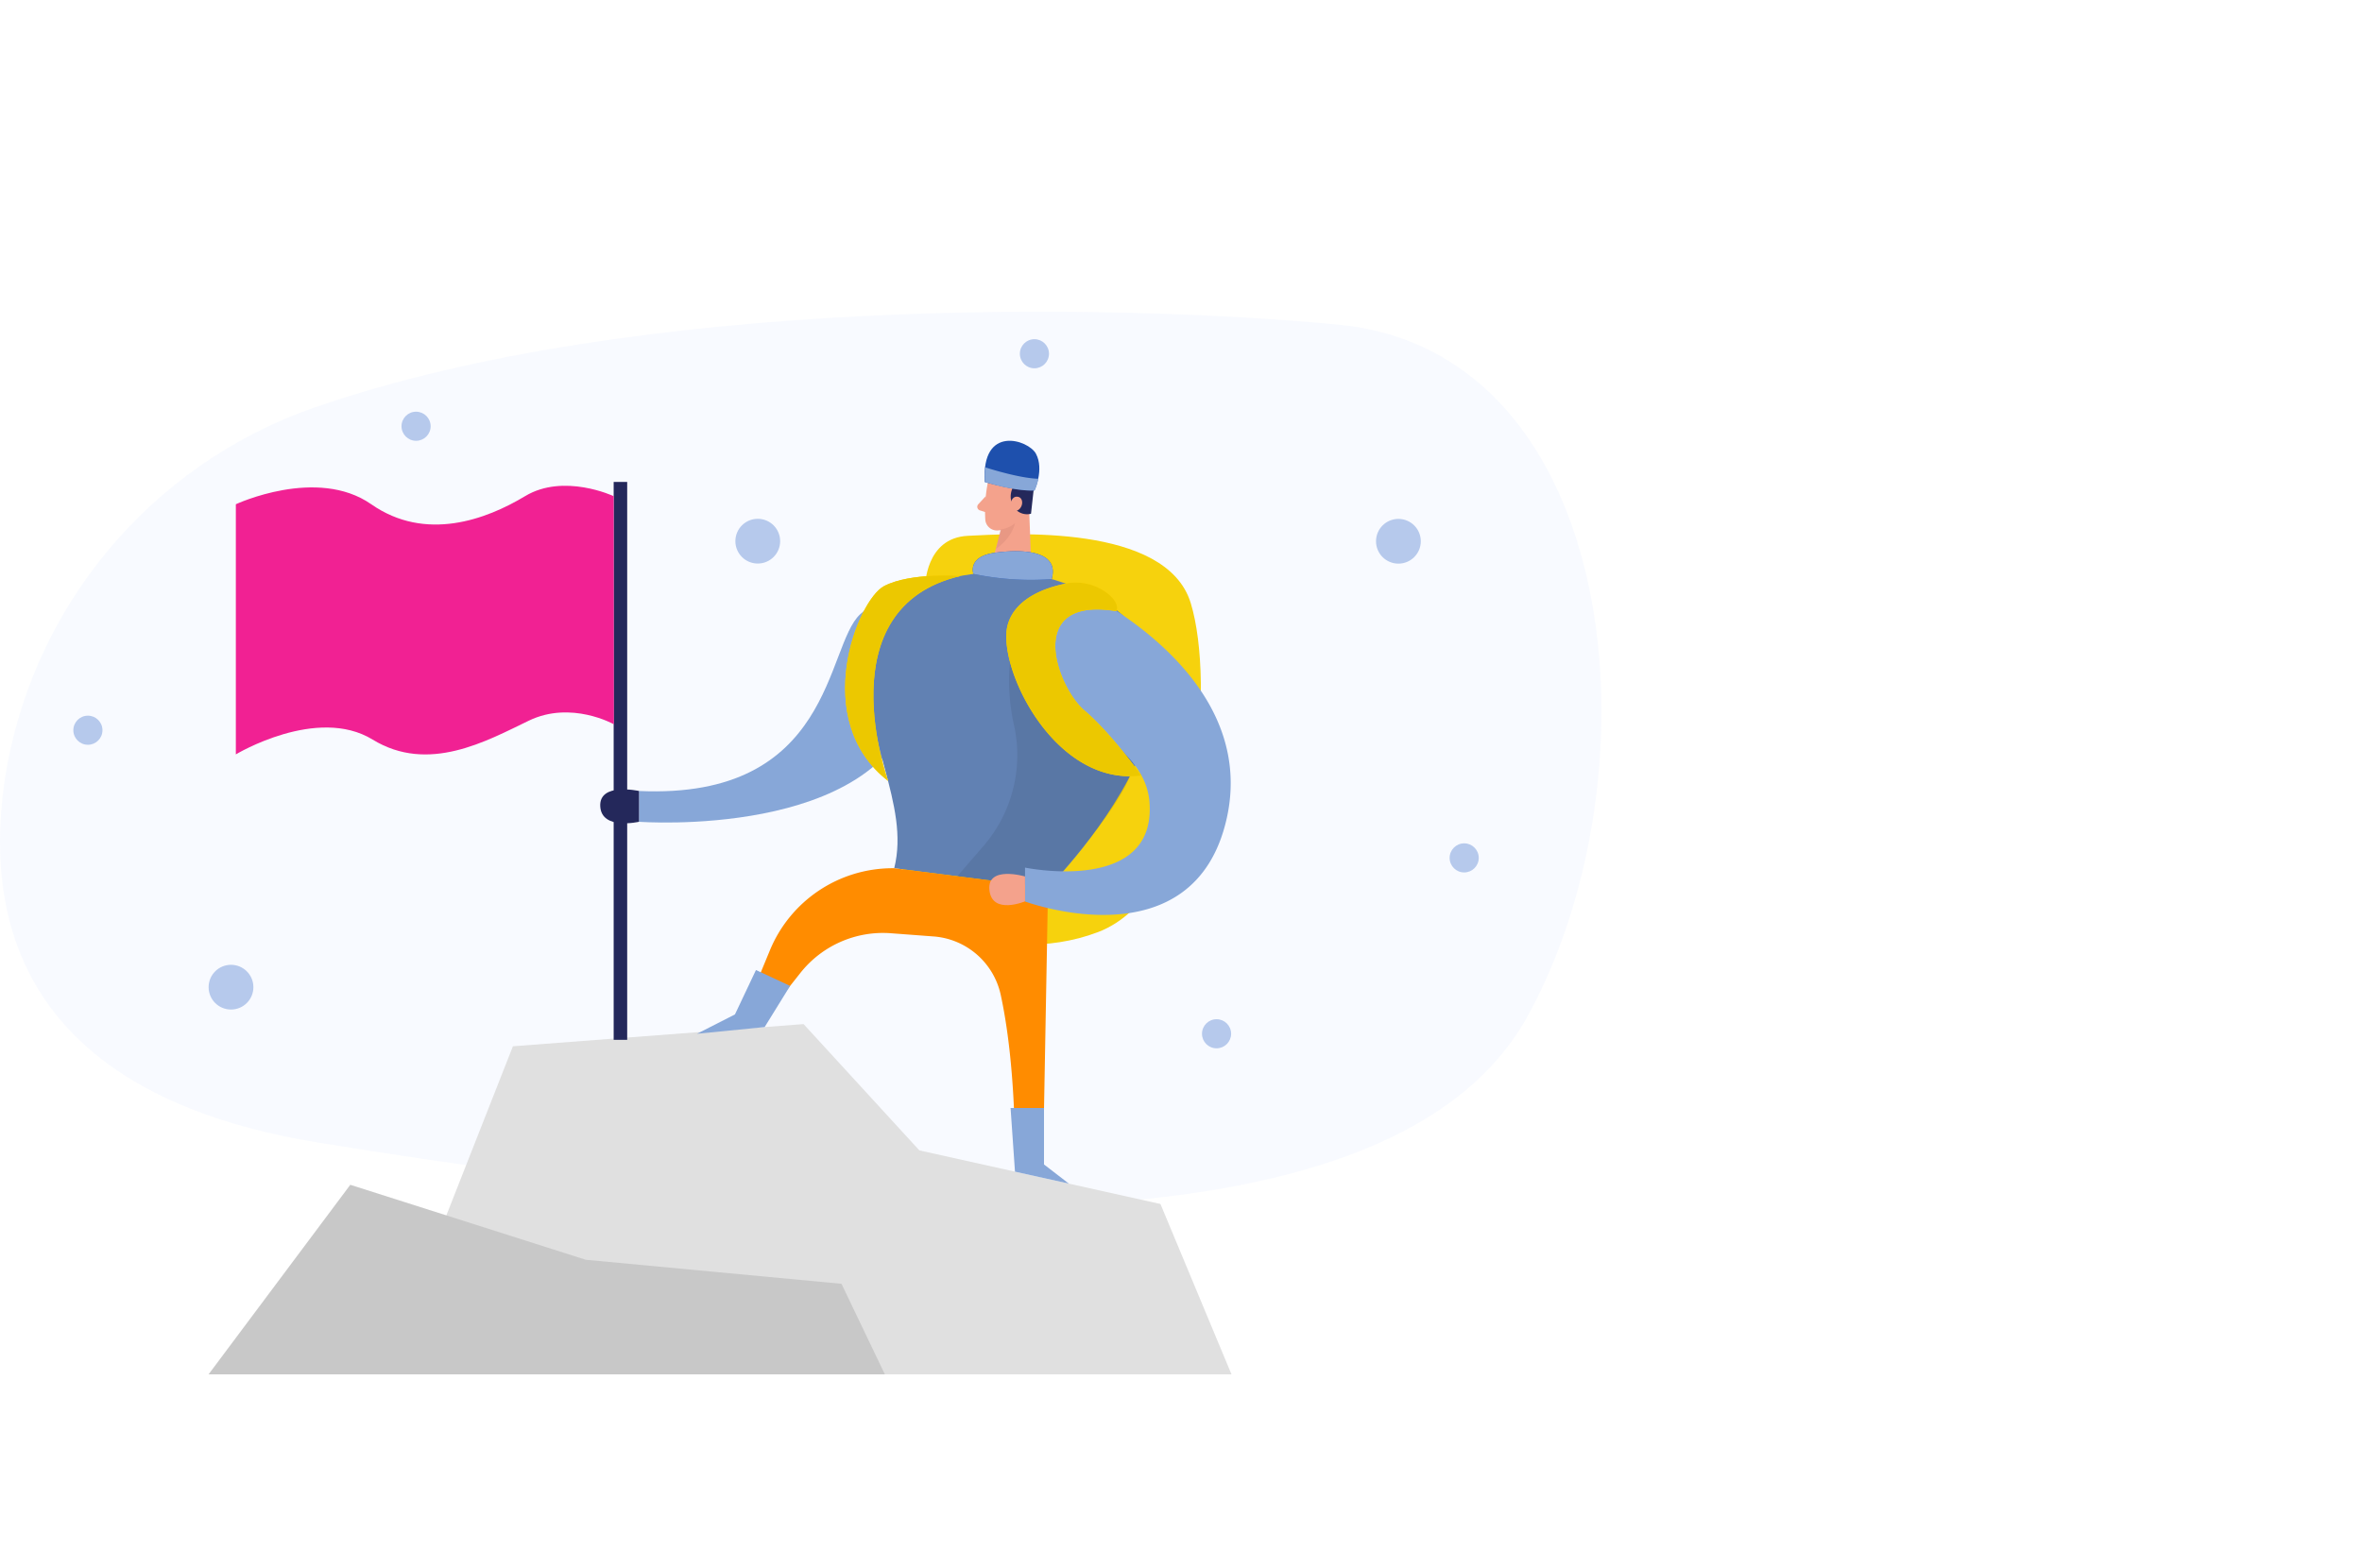 <svg width="500" height="332" xmlns="http://www.w3.org/2000/svg"><g transform="translate(0 66)" fill-rule="nonzero" fill="none"><path d="M66.772 20.218C31.52 32.39 6.063 63.273.857 100.182c-4.297 31.297 6.024 65.886 66.497 75.74 117.763 19.176 228.055 24.644 256.208-27.093C351.715 97.092 343.1 8.478 283.3 2.739c-47.52-4.556-148.345-6.122-216.528 17.48z" fill="#E6EFFF" opacity=".3"/><path d="M195.84 58.178s0-10.285 9.036-10.727c9.036-.441 42.038-2.639 47.19 14.25 5.15 16.887 1.907 61.46-19.63 69.658-21.536 8.198-44.72-5.117-44.72-5.117s16.828-33.385 8.124-68.064z" fill="#F6D20D"/><path d="M202.627 56.101s-13.203 1.134-20.553 7.967c-7.35 6.834-5.642 39.285-46.808 37.409v6.522s50.413 3.753 58.445-25.086l8.916-26.812z" fill="#87A7D8"/><path d="M209.153 35.972a30.858 30.858 0 00-.572 8.188 2.488 2.488 0 002.8 2.138 5.492 5.492 0 004.75-3.593l2.008-4.114a4.444 4.444 0 00-1.386-4.937c-2.56-2.328-7.138-.662-7.6 2.318z" fill="#F4A28C"/><path fill="#F4A28C" d="M217.747 39.334l.643 16.185-8.946-.28 3.123-11.66z"/><path d="M214.926 30.453c.793 0 1.376.833 2.008 1.275a5.016 5.016 0 012.008 4.766l-.693 6.281a3.344 3.344 0 01-3.865-1.806 4.122 4.122 0 01.532-4.495 20.173 20.173 0 01-4.568-.18 4.66 4.66 0 01-1.466-.482s-2.109-5.5 6.044-5.359z" fill="#24285B"/><path d="M213.872 40.769s.26-1.887 1.667-1.566c1.405.321 1.004 3.01-.924 3.06l-.743-1.494zM208.671 39.053l-1.586 1.716a.792.792 0 00.341 1.294l1.837.572-.592-3.582z" fill="#F4A28C"/><path d="M211.773 46.097a5.916 5.916 0 003.083-1.315s-.482 2.92-4.016 5.449l.933-4.134z" fill="#CE8172" opacity=".31"/><path d="M218.39 55.52l-8.946-.282s-23.976.381-25.482 17.851c-1.506 17.47 8.745 31.107 5.331 44.744l32.55 4.154s53.355-53.584-3.453-66.468z" fill="#6181B3"/><path d="M213.802 74.023c-.416 4.36-.165 8.759.743 13.044a29.448 29.448 0 01-6.266 25.95l-5.652 6.542 19.217 2.458s14.649-16.025 17.34-23.661c2.69-7.636-3.284-16.246-3.284-16.246l-22.098-8.087z" fill="#000" opacity=".08"/><path fill="#E0E0E0" d="M81.24 225h179.45l-15.04-36.074-51.035-11.349-24.509-26.741-61.527 4.696z"/><path d="M210.8 120.572l-21.507-2.74h-.572a28.113 28.113 0 00-25.743 17.38l-5.171 12.513 4.096 1.796 7.53-9.522a22.295 22.295 0 0119.147-8.4l8.956.673a15.75 15.75 0 0114.278 12.262c3.213 14.73 3.012 32.692 3.012 32.692h6.024l1.004-55.24-11.054-1.414z" fill="#FF8C00"/><path fill="#C8C8C8" d="M44.15 225l30.001-40.138 49.85 15.875 54.127 5.087L187.315 225z"/><path d="M218.38 68.644a13.059 13.059 0 0118.886-4.676c10.984 7.405 27.048 22.176 22.45 43.148-6.838 31.107-42.732 17.76-42.732 17.76v-7.174s28.033 5.81 26.326-14.048c-1.426-16.496-32.18-20.52-24.93-35.01z" fill="#87A7D8"/><path d="M216.984 119.579s-8.122-2.399-7.54 2.9c.582 5.298 7.54 2.368 7.54 2.368v-5.268z" fill="#F4A28C"/><path d="M234.665 59.834a10.979 10.979 0 00-9.337-2.208c-4.247.893-10.291 3.09-11.948 8.46-2.64 8.539 9.558 34.538 28.203 32.11 0 0-6.235-8.84-12.048-13.788-5.814-4.947-12.812-24.243 6.757-21.002.05-.01.853-1.475-1.627-3.572z" fill="#FFD200"/><path d="M234.665 59.834a10.979 10.979 0 00-9.337-2.208c-4.247.893-10.291 3.09-11.948 8.46-2.64 8.539 9.558 34.538 28.203 32.11 0 0-6.235-8.84-12.048-13.788-5.814-4.947-12.812-24.243 6.757-21.002.05-.01.853-1.475-1.627-3.572z" fill="#ECC800"/><path d="M135.266 101.477s-8.463-1.887-8.202 3.24c.26 5.128 8.202 3.282 8.202 3.282v-6.522z" fill="#24285B"/><path fill="#24285B" d="M129.905 36.042h2.861v118.125h-2.861z"/><path d="M129.905 39.053s-10.552-4.947-18.755 0-21.065 9.743-32.561 1.716c-11.496-8.028-28.665 0-28.665 0V93.73S67.093 83.375 78.89 90.6c11.798 7.224 24.097.31 33.063-4.014 8.966-4.325 17.992.772 17.992.772l-.04-48.305z" fill="#F12193"/><path fill="#87A7D8" d="M160.026 139.387l7.229 3.361-5.392 8.72-14.317 1.415 8.032-4.094zM213.922 168.597h7.079v11.96l5.26 4.055-11.405-2.53z"/><path d="M208.47 36.062s6.717 2.007 10.502 1.787c0 0 2.109-4.436.322-7.777-1.567-2.94-11.627-6.252-10.824 5.99z" fill="#1E50AD"/><path d="M208.56 32.952s7.029 2.308 11.246 2.418c-.16.856-.426 1.689-.793 2.479 0 0-3.535.35-10.503-1.787a15.885 15.885 0 01.05-3.11z" fill="#87A7D8"/><path d="M203.31 55.96s-10.513-.812-16.155 2.128c-5.643 2.94-15.754 28.347.843 41.261 0 0-13.384-36.675 15.312-43.388z" fill="#FFD200"/><path d="M203.31 55.96s-10.513-.812-16.155 2.128c-5.643 2.94-15.754 28.347.843 41.261 0 0-13.384-36.675 15.312-43.388z" fill="#ECC800"/><path d="M206.06 55.52s-1.345-3.663 4.509-4.476c5.853-.813 13.785-.522 12.048 5.569a59.493 59.493 0 01-16.556-1.094z" fill="#1E50AD"/><path d="M206.06 55.52s-1.345-3.663 4.509-4.476c5.853-.813 13.785-.522 12.048 5.569a59.493 59.493 0 01-16.556-1.094z" fill="#87A7D8"/><ellipse fill="#B6C9EC" cx="48.9" cy="143.019" rx="4.739" ry="4.736"/><ellipse fill="#B6C9EC" cx="296.022" cy="48.605" rx="4.739" ry="4.736"/><ellipse fill="#B6C9EC" cx="160.407" cy="48.585" rx="4.739" ry="4.736"/><ellipse fill="#B6C9EC" cx="257.527" cy="152.883" rx="3.082" ry="3.081"/><ellipse fill="#B6C9EC" cx="18.608" cy="88.613" rx="3.082" ry="3.081"/><ellipse fill="#B6C9EC" cx="88.077" cy="24.252" rx="3.082" ry="3.081"/><ellipse fill="#B6C9EC" cx="218.972" cy="8.899" rx="3.082" ry="3.081"/><ellipse fill="#B6C9EC" cx="309.947" cy="115.645" rx="3.082" ry="3.081"/></g></svg>